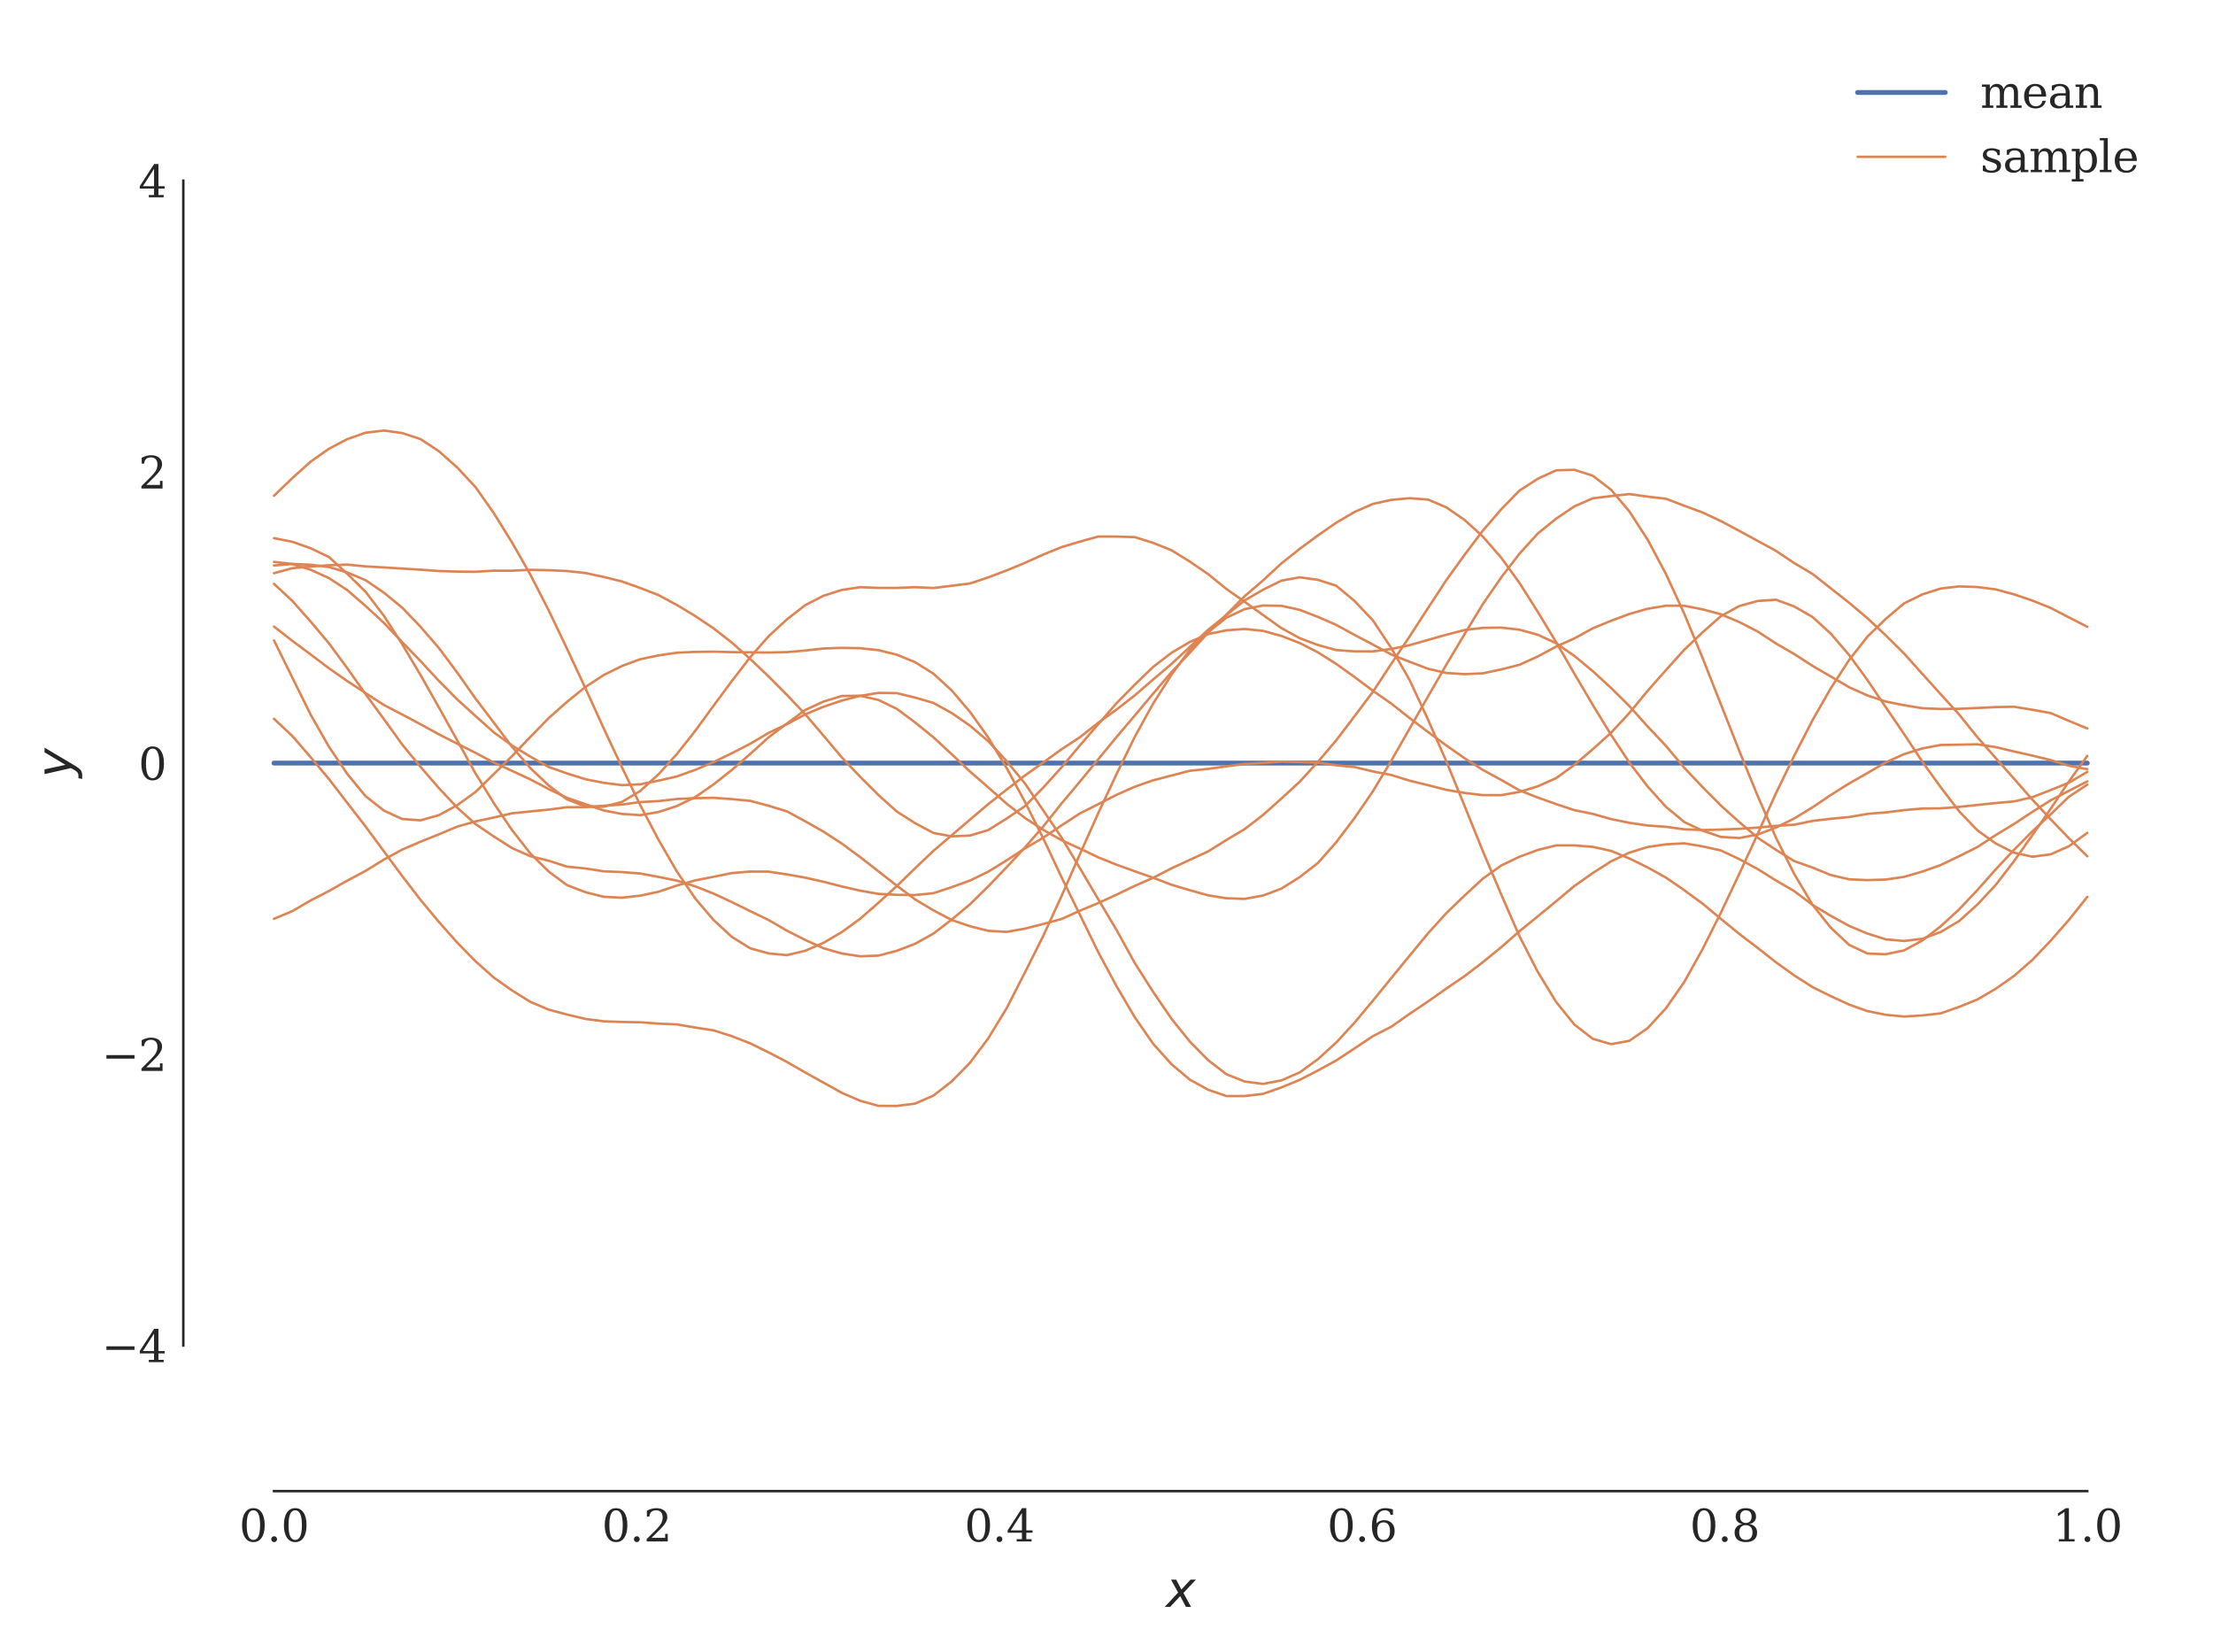 <?xml version="1.0" encoding="utf-8" standalone="no"?>
<!DOCTYPE svg PUBLIC "-//W3C//DTD SVG 1.1//EN"
  "http://www.w3.org/Graphics/SVG/1.1/DTD/svg11.dtd">
<svg xmlns:xlink="http://www.w3.org/1999/xlink" width="454.464pt" height="339.264pt" viewBox="0 0 454.464 339.264" xmlns="http://www.w3.org/2000/svg" version="1.1">
 <defs>
  <style type="text/css">*{stroke-linejoin: round; stroke-linecap: butt}</style>
 </defs>
 <g id="figure_1">
  <g id="patch_1">
   <path d="M 0 339.264 
L 454.464 339.264 
L 454.464 0 
L 0 0 
z
" style="fill: #ffffff"/>
  </g>
  <g id="axes_1">
   <g id="patch_2">
    <path d="M 37.646 306.176 
L 447.264 306.176 
L 447.264 7.2 
L 37.646 7.2 
z
" style="fill: #ffffff"/>
   </g>
   <g id="matplotlib.axis_1">
    <g id="xtick_1">
     <g id="line2d_1"/>
     <g id="text_1">
      <!-- 0.0 -->
      <g style="fill: #262626" transform="translate(49.109 316.514) scale(0.09 -0.09)">
       <defs>
        <path id="DejaVuSerif-30" d="M 2034 219 
Q 2513 219 2750 744 
Q 2988 1269 2988 2328 
Q 2988 3391 2750 3916 
Q 2513 4441 2034 4441 
Q 1556 4441 1318 3916 
Q 1081 3391 1081 2328 
Q 1081 1269 1318 744 
Q 1556 219 2034 219 
z
M 2034 -91 
Q 1275 -91 848 546 
Q 422 1184 422 2328 
Q 422 3475 848 4112 
Q 1275 4750 2034 4750 
Q 2797 4750 3222 4112 
Q 3647 3475 3647 2328 
Q 3647 1184 3222 546 
Q 2797 -91 2034 -91 
z
" transform="scale(0.016)"/>
        <path id="DejaVuSerif-2e" d="M 603 325 
Q 603 500 722 622 
Q 841 744 1019 744 
Q 1191 744 1312 622 
Q 1434 500 1434 325 
Q 1434 153 1312 31 
Q 1191 -91 1019 -91 
Q 841 -91 722 29 
Q 603 150 603 325 
z
" transform="scale(0.016)"/>
       </defs>
       <use xlink:href="#DejaVuSerif-30"/>
       <use xlink:href="#DejaVuSerif-2e" x="63.623"/>
       <use xlink:href="#DejaVuSerif-30" x="95.41"/>
      </g>
     </g>
    </g>
    <g id="xtick_2">
     <g id="line2d_2"/>
     <g id="text_2">
      <!-- 0.2 -->
      <g style="fill: #262626" transform="translate(123.585 316.514) scale(0.09 -0.09)">
       <defs>
        <path id="DejaVuSerif-32" d="M 819 3553 
L 469 3553 
L 469 4384 
Q 803 4563 1142 4656 
Q 1481 4750 1806 4750 
Q 2534 4750 2956 4397 
Q 3378 4044 3378 3438 
Q 3378 2753 2422 1800 
Q 2347 1728 2309 1691 
L 1131 513 
L 3078 513 
L 3078 1088 
L 3444 1088 
L 3444 0 
L 434 0 
L 434 341 
L 1850 1753 
Q 2319 2222 2519 2614 
Q 2719 3006 2719 3438 
Q 2719 3909 2473 4175 
Q 2228 4441 1797 4441 
Q 1350 4441 1106 4219 
Q 863 3997 819 3553 
z
" transform="scale(0.016)"/>
       </defs>
       <use xlink:href="#DejaVuSerif-30"/>
       <use xlink:href="#DejaVuSerif-2e" x="63.623"/>
       <use xlink:href="#DejaVuSerif-32" x="95.41"/>
      </g>
     </g>
    </g>
    <g id="xtick_3">
     <g id="line2d_3"/>
     <g id="text_3">
      <!-- 0.4 -->
      <g style="fill: #262626" transform="translate(198.061 316.514) scale(0.09 -0.09)">
       <defs>
        <path id="DejaVuSerif-34" d="M 2234 1581 
L 2234 4063 
L 641 1581 
L 2234 1581 
z
M 3609 0 
L 1484 0 
L 1484 331 
L 2234 331 
L 2234 1247 
L 197 1247 
L 197 1588 
L 2241 4750 
L 2859 4750 
L 2859 1581 
L 3750 1581 
L 3750 1247 
L 2859 1247 
L 2859 331 
L 3609 331 
L 3609 0 
z
" transform="scale(0.016)"/>
       </defs>
       <use xlink:href="#DejaVuSerif-30"/>
       <use xlink:href="#DejaVuSerif-2e" x="63.623"/>
       <use xlink:href="#DejaVuSerif-34" x="95.41"/>
      </g>
     </g>
    </g>
    <g id="xtick_4">
     <g id="line2d_4"/>
     <g id="text_4">
      <!-- 0.6 -->
      <g style="fill: #262626" transform="translate(272.537 316.514) scale(0.09 -0.09)">
       <defs>
        <path id="DejaVuSerif-36" d="M 2094 219 
Q 2534 219 2771 542 
Q 3009 866 3009 1472 
Q 3009 2078 2771 2401 
Q 2534 2725 2094 2725 
Q 1647 2725 1412 2412 
Q 1178 2100 1178 1509 
Q 1178 888 1415 553 
Q 1653 219 2094 219 
z
M 1075 2569 
Q 1288 2803 1556 2918 
Q 1825 3034 2163 3034 
Q 2859 3034 3264 2615 
Q 3669 2197 3669 1472 
Q 3669 763 3233 336 
Q 2797 -91 2069 -91 
Q 1278 -91 853 498 
Q 428 1088 428 2181 
Q 428 3406 931 4078 
Q 1434 4750 2350 4750 
Q 2597 4750 2869 4703 
Q 3141 4656 3425 4563 
L 3425 3794 
L 3072 3794 
Q 3034 4109 2831 4275 
Q 2628 4441 2284 4441 
Q 1678 4441 1381 3981 
Q 1084 3522 1075 2569 
z
" transform="scale(0.016)"/>
       </defs>
       <use xlink:href="#DejaVuSerif-30"/>
       <use xlink:href="#DejaVuSerif-2e" x="63.623"/>
       <use xlink:href="#DejaVuSerif-36" x="95.41"/>
      </g>
     </g>
    </g>
    <g id="xtick_5">
     <g id="line2d_5"/>
     <g id="text_5">
      <!-- 0.8 -->
      <g style="fill: #262626" transform="translate(347.013 316.514) scale(0.09 -0.09)">
       <defs>
        <path id="DejaVuSerif-38" d="M 2981 1275 
Q 2981 1775 2732 2051 
Q 2484 2328 2034 2328 
Q 1584 2328 1336 2051 
Q 1088 1775 1088 1275 
Q 1088 772 1336 495 
Q 1584 219 2034 219 
Q 2484 219 2732 495 
Q 2981 772 2981 1275 
z
M 2853 3541 
Q 2853 3966 2637 4203 
Q 2422 4441 2034 4441 
Q 1650 4441 1433 4203 
Q 1216 3966 1216 3541 
Q 1216 3113 1433 2875 
Q 1650 2638 2034 2638 
Q 2422 2638 2637 2875 
Q 2853 3113 2853 3541 
z
M 2516 2484 
Q 3047 2413 3344 2092 
Q 3641 1772 3641 1275 
Q 3641 619 3225 264 
Q 2809 -91 2034 -91 
Q 1263 -91 845 264 
Q 428 619 428 1275 
Q 428 1772 725 2092 
Q 1022 2413 1556 2484 
Q 1084 2569 832 2842 
Q 581 3116 581 3541 
Q 581 4103 968 4426 
Q 1356 4750 2034 4750 
Q 2713 4750 3100 4426 
Q 3488 4103 3488 3541 
Q 3488 3116 3236 2842 
Q 2984 2569 2516 2484 
z
" transform="scale(0.016)"/>
       </defs>
       <use xlink:href="#DejaVuSerif-30"/>
       <use xlink:href="#DejaVuSerif-2e" x="63.623"/>
       <use xlink:href="#DejaVuSerif-38" x="95.41"/>
      </g>
     </g>
    </g>
    <g id="xtick_6">
     <g id="line2d_6"/>
     <g id="text_6">
      <!-- 1.0 -->
      <g style="fill: #262626" transform="translate(421.489 316.514) scale(0.09 -0.09)">
       <defs>
        <path id="DejaVuSerif-31" d="M 909 0 
L 909 331 
L 1722 331 
L 1722 4213 
L 781 3603 
L 781 4013 
L 1919 4750 
L 2350 4750 
L 2350 331 
L 3163 331 
L 3163 0 
L 909 0 
z
" transform="scale(0.016)"/>
       </defs>
       <use xlink:href="#DejaVuSerif-31"/>
       <use xlink:href="#DejaVuSerif-2e" x="63.623"/>
       <use xlink:href="#DejaVuSerif-30" x="95.41"/>
      </g>
     </g>
    </g>
    <g id="text_7">
     <!-- $x$ -->
     <g style="fill: #262626" transform="translate(239.455 329.984) scale(0.1 -0.1)">
      <defs>
       <path id="DejaVuSans-Oblique-78" d="M 3841 3500 
L 2234 1784 
L 3219 0 
L 2559 0 
L 1819 1388 
L 531 0 
L -166 0 
L 1556 1844 
L 641 3500 
L 1300 3500 
L 1972 2234 
L 3144 3500 
L 3841 3500 
z
" transform="scale(0.016)"/>
      </defs>
      <use xlink:href="#DejaVuSans-Oblique-78" transform="translate(0 0.312)"/>
     </g>
    </g>
   </g>
   <g id="matplotlib.axis_2">
    <g id="ytick_1">
     <g id="line2d_7"/>
     <g id="text_8">
      <!-- −4 -->
      <g style="fill: #262626" transform="translate(20.878 279.697) scale(0.09 -0.09)">
       <defs>
        <path id="DejaVuSerif-2212" d="M 678 2259 
L 4684 2259 
L 4684 1753 
L 678 1753 
L 678 2259 
z
" transform="scale(0.016)"/>
       </defs>
       <use xlink:href="#DejaVuSerif-2212"/>
       <use xlink:href="#DejaVuSerif-34" x="83.789"/>
      </g>
     </g>
    </g>
    <g id="ytick_2">
     <g id="line2d_8"/>
     <g id="text_9">
      <!-- −2 -->
      <g style="fill: #262626" transform="translate(20.878 219.902) scale(0.09 -0.09)">
       <use xlink:href="#DejaVuSerif-2212"/>
       <use xlink:href="#DejaVuSerif-32" x="83.789"/>
      </g>
     </g>
    </g>
    <g id="ytick_3">
     <g id="line2d_9"/>
     <g id="text_10">
      <!-- 0 -->
      <g style="fill: #262626" transform="translate(28.42 160.107) scale(0.09 -0.09)">
       <use xlink:href="#DejaVuSerif-30"/>
      </g>
     </g>
    </g>
    <g id="ytick_4">
     <g id="line2d_10"/>
     <g id="text_11">
      <!-- 2 -->
      <g style="fill: #262626" transform="translate(28.42 100.312) scale(0.09 -0.09)">
       <use xlink:href="#DejaVuSerif-32"/>
      </g>
     </g>
    </g>
    <g id="ytick_5">
     <g id="line2d_11"/>
     <g id="text_12">
      <!-- 4 -->
      <g style="fill: #262626" transform="translate(28.42 40.517) scale(0.09 -0.09)">
       <use xlink:href="#DejaVuSerif-34"/>
      </g>
     </g>
    </g>
    <g id="text_13">
     <!-- $y$ -->
     <g style="fill: #262626" transform="translate(14.778 159.688) rotate(-90) scale(0.1 -0.1)">
      <defs>
       <path id="DejaVuSans-Oblique-79" d="M 1588 -325 
Q 1188 -997 936 -1164 
Q 684 -1331 294 -1331 
L -159 -1331 
L -63 -850 
L 269 -850 
Q 509 -850 678 -719 
Q 847 -588 1056 -206 
L 1234 128 
L 459 3500 
L 1069 3500 
L 1650 819 
L 3256 3500 
L 3859 3500 
L 1588 -325 
z
" transform="scale(0.016)"/>
      </defs>
      <use xlink:href="#DejaVuSans-Oblique-79" transform="translate(0 0.312)"/>
     </g>
    </g>
   </g>
   <g id="line2d_12">
    <path d="M 56.265 156.688 
L 60.027 156.688 
L 63.788 156.688 
L 67.549 156.688 
L 71.311 156.688 
L 75.072 156.688 
L 78.834 156.688 
L 82.595 156.688 
L 86.356 156.688 
L 90.118 156.688 
L 93.879 156.688 
L 97.641 156.688 
L 101.402 156.688 
L 105.163 156.688 
L 108.925 156.688 
L 112.686 156.688 
L 116.448 156.688 
L 120.209 156.688 
L 123.971 156.688 
L 127.732 156.688 
L 131.493 156.688 
L 135.255 156.688 
L 139.016 156.688 
L 142.778 156.688 
L 146.539 156.688 
L 150.3 156.688 
L 154.062 156.688 
L 157.823 156.688 
L 161.585 156.688 
L 165.346 156.688 
L 169.107 156.688 
L 172.869 156.688 
L 176.63 156.688 
L 180.392 156.688 
L 184.153 156.688 
L 187.915 156.688 
L 191.676 156.688 
L 195.437 156.688 
L 199.199 156.688 
L 202.96 156.688 
L 206.722 156.688 
L 210.483 156.688 
L 214.244 156.688 
L 218.006 156.688 
L 221.767 156.688 
L 225.529 156.688 
L 229.29 156.688 
L 233.052 156.688 
L 236.813 156.688 
L 240.574 156.688 
L 244.336 156.688 
L 248.097 156.688 
L 251.859 156.688 
L 255.62 156.688 
L 259.381 156.688 
L 263.143 156.688 
L 266.904 156.688 
L 270.666 156.688 
L 274.427 156.688 
L 278.188 156.688 
L 281.95 156.688 
L 285.711 156.688 
L 289.473 156.688 
L 293.234 156.688 
L 296.996 156.688 
L 300.757 156.688 
L 304.518 156.688 
L 308.28 156.688 
L 312.041 156.688 
L 315.803 156.688 
L 319.564 156.688 
L 323.325 156.688 
L 327.087 156.688 
L 330.848 156.688 
L 334.61 156.688 
L 338.371 156.688 
L 342.132 156.688 
L 345.894 156.688 
L 349.655 156.688 
L 353.417 156.688 
L 357.178 156.688 
L 360.94 156.688 
L 364.701 156.688 
L 368.462 156.688 
L 372.224 156.688 
L 375.985 156.688 
L 379.747 156.688 
L 383.508 156.688 
L 387.269 156.688 
L 391.031 156.688 
L 394.792 156.688 
L 398.554 156.688 
L 402.315 156.688 
L 406.077 156.688 
L 409.838 156.688 
L 413.599 156.688 
L 417.361 156.688 
L 421.122 156.688 
L 424.884 156.688 
L 428.645 156.688 
" clip-path="url(#p2293ed6a25)" style="fill: none; stroke: #4c72b0; stroke-linecap: round"/>
   </g>
   <g id="line2d_13">
    <path d="M 56.265 119.882 
L 60.027 123.378 
L 63.788 127.633 
L 67.549 132.097 
L 71.311 137.198 
L 75.072 142.525 
L 78.834 147.66 
L 82.595 152.87 
L 86.356 157.452 
L 90.118 161.806 
L 93.879 165.823 
L 97.641 169.203 
L 101.402 171.752 
L 105.163 174.148 
L 108.925 175.814 
L 112.686 176.745 
L 116.448 177.956 
L 120.209 178.321 
L 123.971 178.912 
L 127.732 179.068 
L 131.493 179.362 
L 135.255 180.066 
L 139.016 180.823 
L 142.778 182 
L 146.539 183.486 
L 150.3 185.233 
L 154.062 187.092 
L 157.823 188.901 
L 161.585 191.086 
L 165.346 192.999 
L 169.107 194.7 
L 172.869 195.788 
L 176.63 196.359 
L 180.392 196.219 
L 184.153 195.231 
L 187.915 193.794 
L 191.676 191.703 
L 195.437 188.824 
L 199.199 185.675 
L 202.96 181.986 
L 206.722 178.068 
L 210.483 174.006 
L 214.244 169.698 
L 218.006 164.974 
L 221.767 160.495 
L 225.529 155.912 
L 229.29 151.334 
L 233.052 146.907 
L 236.813 142.42 
L 240.574 138.013 
L 244.336 134.029 
L 248.097 129.918 
L 251.859 126.206 
L 255.62 122.394 
L 259.381 119.177 
L 263.143 115.692 
L 266.904 112.699 
L 270.666 109.921 
L 274.427 107.32 
L 278.188 105.114 
L 281.95 103.469 
L 285.711 102.643 
L 289.473 102.3 
L 293.234 102.575 
L 296.996 104.166 
L 300.757 106.757 
L 304.518 110.178 
L 308.28 114.504 
L 312.041 119.704 
L 315.803 125.643 
L 319.564 131.856 
L 323.325 138.35 
L 327.087 144.735 
L 330.848 150.874 
L 334.61 156.587 
L 338.371 161.513 
L 342.132 165.675 
L 345.894 168.798 
L 349.655 170.575 
L 353.417 171.845 
L 357.178 172.073 
L 360.94 171.357 
L 364.701 169.938 
L 368.462 168.061 
L 372.224 165.766 
L 375.985 163.226 
L 379.747 160.865 
L 383.508 158.726 
L 387.269 156.54 
L 391.031 154.844 
L 394.792 153.674 
L 398.554 152.966 
L 402.315 152.906 
L 406.077 152.829 
L 409.838 153.409 
L 413.599 154.297 
L 417.361 155.151 
L 421.122 156.066 
L 424.884 157.225 
L 428.645 157.943 
" clip-path="url(#p2293ed6a25)" style="fill: none; stroke: #dd8452; stroke-width: 0.5; stroke-linecap: round"/>
   </g>
   <g id="line2d_14">
    <path d="M 56.265 115.377 
L 60.027 115.796 
L 63.788 116.992 
L 67.549 118.698 
L 71.311 121.17 
L 75.072 124.435 
L 78.834 127.893 
L 82.595 131.851 
L 86.356 135.74 
L 90.118 139.795 
L 93.879 143.598 
L 97.641 147.013 
L 101.402 150.375 
L 105.163 153.082 
L 108.925 155.379 
L 112.686 157.484 
L 116.448 158.816 
L 120.209 159.998 
L 123.971 160.739 
L 127.732 161.218 
L 131.493 161.039 
L 135.255 160.288 
L 139.016 159.426 
L 142.778 158.075 
L 146.539 156.484 
L 150.3 154.658 
L 154.062 152.72 
L 157.823 150.495 
L 161.585 148.707 
L 165.346 146.694 
L 169.107 145.125 
L 172.869 143.852 
L 176.63 142.881 
L 180.392 142.276 
L 184.153 142.324 
L 187.915 143.237 
L 191.676 144.327 
L 195.437 146.409 
L 199.199 149.009 
L 202.96 152.206 
L 206.722 156.29 
L 210.483 160.871 
L 214.244 166.409 
L 218.006 171.985 
L 221.767 178.26 
L 225.529 184.646 
L 229.29 190.95 
L 233.052 197.766 
L 236.813 203.673 
L 240.574 209.183 
L 244.336 213.857 
L 248.097 217.684 
L 251.859 220.58 
L 255.62 222.073 
L 259.381 222.563 
L 263.143 221.836 
L 266.904 220.205 
L 270.666 217.464 
L 274.427 214.051 
L 278.188 209.958 
L 281.95 205.457 
L 285.711 200.839 
L 289.473 196.24 
L 293.234 191.672 
L 296.996 187.522 
L 300.757 183.894 
L 304.518 180.414 
L 308.28 177.721 
L 312.041 175.918 
L 315.803 174.526 
L 319.564 173.59 
L 323.325 173.591 
L 327.087 173.89 
L 330.848 174.714 
L 334.61 176.278 
L 338.371 178.12 
L 342.132 180.208 
L 345.894 182.806 
L 349.655 185.555 
L 353.417 188.694 
L 357.178 191.765 
L 360.94 194.622 
L 364.701 197.587 
L 368.462 200.284 
L 372.224 202.687 
L 375.985 204.546 
L 379.747 206.279 
L 383.508 207.617 
L 387.269 208.371 
L 391.031 208.732 
L 394.792 208.502 
L 398.554 208.073 
L 402.315 206.75 
L 406.077 205.232 
L 409.838 203.036 
L 413.599 200.391 
L 417.361 197.112 
L 421.122 193.16 
L 424.884 188.875 
L 428.645 184.161 
" clip-path="url(#p2293ed6a25)" style="fill: none; stroke: #dd8452; stroke-width: 0.5; stroke-linecap: round"/>
   </g>
   <g id="line2d_15">
    <path d="M 56.265 128.656 
L 60.027 131.58 
L 63.788 134.381 
L 67.549 137.218 
L 71.311 139.848 
L 75.072 142.312 
L 78.834 144.749 
L 82.595 146.717 
L 86.356 148.71 
L 90.118 150.774 
L 93.879 152.694 
L 97.641 154.58 
L 101.402 156.578 
L 105.163 158.288 
L 108.925 160.041 
L 112.686 162.024 
L 116.448 163.825 
L 120.209 165.119 
L 123.971 166.412 
L 127.732 167.128 
L 131.493 167.381 
L 135.255 166.728 
L 139.016 165.496 
L 142.778 163.67 
L 146.539 161.068 
L 150.3 158.081 
L 154.062 154.816 
L 157.823 151.416 
L 161.585 148.574 
L 165.346 145.793 
L 169.107 144.059 
L 172.869 142.911 
L 176.63 142.863 
L 180.392 143.72 
L 184.153 145.537 
L 187.915 148.339 
L 191.676 151.378 
L 195.437 154.864 
L 199.199 158.417 
L 202.96 161.691 
L 206.722 165.026 
L 210.483 167.954 
L 214.244 170.398 
L 218.006 172.524 
L 221.767 174.242 
L 225.529 176.037 
L 229.29 177.549 
L 233.052 178.912 
L 236.813 180.235 
L 240.574 181.667 
L 244.336 182.797 
L 248.097 183.843 
L 251.859 184.448 
L 255.62 184.571 
L 259.381 183.881 
L 263.143 182.467 
L 266.904 180.1 
L 270.666 177.184 
L 274.427 172.911 
L 278.188 167.938 
L 281.95 162.459 
L 285.711 156.208 
L 289.473 149.605 
L 293.234 143.05 
L 296.996 136.525 
L 300.757 130.214 
L 304.518 124.032 
L 308.28 118.577 
L 312.041 113.692 
L 315.803 109.55 
L 319.564 106.503 
L 323.325 103.968 
L 327.087 102.318 
L 330.848 101.864 
L 334.61 101.45 
L 338.371 101.977 
L 342.132 102.416 
L 345.894 103.855 
L 349.655 105.232 
L 353.417 107.002 
L 357.178 109.008 
L 360.94 111.056 
L 364.701 113.105 
L 368.462 115.622 
L 372.224 117.853 
L 375.985 120.816 
L 379.747 123.775 
L 383.508 126.95 
L 387.269 130.473 
L 391.031 134.201 
L 394.792 138.391 
L 398.554 142.563 
L 402.315 146.698 
L 406.077 151.366 
L 409.838 155.65 
L 413.599 159.896 
L 417.361 164.188 
L 421.122 168.23 
L 424.884 172.132 
L 428.645 175.816 
" clip-path="url(#p2293ed6a25)" style="fill: none; stroke: #dd8452; stroke-width: 0.5; stroke-linecap: round"/>
   </g>
   <g id="line2d_16">
    <path d="M 56.265 131.506 
L 60.027 139.115 
L 63.788 146.739 
L 67.549 153.335 
L 71.311 158.914 
L 75.072 163.479 
L 78.834 166.437 
L 82.595 168.167 
L 86.356 168.445 
L 90.118 167.38 
L 93.879 165.339 
L 97.641 162.618 
L 101.402 158.956 
L 105.163 155.238 
L 108.925 151.302 
L 112.686 147.439 
L 116.448 144.11 
L 120.209 141.072 
L 123.971 138.612 
L 127.732 136.743 
L 131.493 135.358 
L 135.255 134.569 
L 139.016 134.02 
L 142.778 133.855 
L 146.539 133.811 
L 150.3 133.905 
L 154.062 133.948 
L 157.823 133.989 
L 161.585 133.906 
L 165.346 133.578 
L 169.107 133.163 
L 172.869 133.028 
L 176.63 133.101 
L 180.392 133.499 
L 184.153 134.425 
L 187.915 135.962 
L 191.676 138.319 
L 195.437 141.767 
L 199.199 146.178 
L 202.96 151.46 
L 206.722 157.695 
L 210.483 164.656 
L 214.244 172.154 
L 218.006 180.147 
L 221.767 187.82 
L 225.529 195.486 
L 229.29 202.505 
L 233.052 208.9 
L 236.813 214.327 
L 240.574 218.516 
L 244.336 221.688 
L 248.097 223.753 
L 251.859 225.059 
L 255.62 225.05 
L 259.381 224.606 
L 263.143 223.29 
L 266.904 221.734 
L 270.666 219.797 
L 274.427 217.733 
L 278.188 215.255 
L 281.95 212.746 
L 285.711 210.823 
L 289.473 208.175 
L 293.234 205.653 
L 296.996 202.999 
L 300.757 200.432 
L 304.518 197.569 
L 308.28 194.501 
L 312.041 191.207 
L 315.803 188.158 
L 319.564 185.063 
L 323.325 181.916 
L 327.087 179.263 
L 330.848 176.865 
L 334.61 175.077 
L 338.371 173.914 
L 342.132 173.37 
L 345.894 173.166 
L 349.655 173.792 
L 353.417 174.632 
L 357.178 176.409 
L 360.94 178.432 
L 364.701 180.785 
L 368.462 182.979 
L 372.224 185.808 
L 375.985 188.06 
L 379.747 190.127 
L 383.508 191.695 
L 387.269 192.882 
L 391.031 193.216 
L 394.792 192.761 
L 398.554 191.36 
L 402.315 189.13 
L 406.077 185.737 
L 409.838 181.71 
L 413.599 176.816 
L 417.361 171.484 
L 421.122 166.077 
L 424.884 160.448 
L 428.645 155.212 
" clip-path="url(#p2293ed6a25)" style="fill: none; stroke: #dd8452; stroke-width: 0.5; stroke-linecap: round"/>
   </g>
   <g id="line2d_17">
    <path d="M 56.265 117.695 
L 60.027 116.67 
L 63.788 116.33 
L 67.549 116.061 
L 71.311 115.933 
L 75.072 116.299 
L 78.834 116.509 
L 82.595 116.748 
L 86.356 116.973 
L 90.118 117.249 
L 93.879 117.367 
L 97.641 117.403 
L 101.402 117.18 
L 105.163 117.185 
L 108.925 117.004 
L 112.686 117.086 
L 116.448 117.253 
L 120.209 117.659 
L 123.971 118.467 
L 127.732 119.396 
L 131.493 120.737 
L 135.255 122.207 
L 139.016 124.233 
L 142.778 126.499 
L 146.539 129.017 
L 150.3 131.957 
L 154.062 135.311 
L 157.823 138.885 
L 161.585 142.665 
L 165.346 146.648 
L 169.107 151.04 
L 172.869 155.527 
L 176.63 159.487 
L 180.392 163.238 
L 184.153 166.627 
L 187.915 169.016 
L 191.676 171.032 
L 195.437 171.733 
L 199.199 171.561 
L 202.96 170.44 
L 206.722 168.075 
L 210.483 165.532 
L 214.244 161.719 
L 218.006 157.551 
L 221.767 153.054 
L 225.529 148.714 
L 229.29 144.387 
L 233.052 140.564 
L 236.813 136.938 
L 240.574 134.043 
L 244.336 131.819 
L 248.097 130.198 
L 251.859 129.426 
L 255.62 129.15 
L 259.381 129.537 
L 263.143 130.577 
L 266.904 132.03 
L 270.666 133.959 
L 274.427 136.34 
L 278.188 139.033 
L 281.95 141.84 
L 285.711 144.472 
L 289.473 147.437 
L 293.234 150.283 
L 296.996 153.053 
L 300.757 155.689 
L 304.518 158.083 
L 308.28 160.143 
L 312.041 162.289 
L 315.803 163.763 
L 319.564 165.106 
L 323.325 166.358 
L 327.087 167.118 
L 330.848 168.179 
L 334.61 168.951 
L 338.371 169.507 
L 342.132 169.771 
L 345.894 170.287 
L 349.655 170.436 
L 353.417 170.341 
L 357.178 170.189 
L 360.94 169.928 
L 364.701 169.584 
L 368.462 169.337 
L 372.224 168.561 
L 375.985 168.122 
L 379.747 167.764 
L 383.508 167.118 
L 387.269 166.81 
L 391.031 166.345 
L 394.792 166.019 
L 398.554 165.981 
L 402.315 165.688 
L 406.077 165.286 
L 409.838 164.891 
L 413.599 164.561 
L 417.361 163.692 
L 421.122 162.225 
L 424.884 160.714 
L 428.645 158.489 
" clip-path="url(#p2293ed6a25)" style="fill: none; stroke: #dd8452; stroke-width: 0.5; stroke-linecap: round"/>
   </g>
   <g id="line2d_18">
    <path d="M 56.265 147.594 
L 60.027 151.118 
L 63.788 155.474 
L 67.549 159.961 
L 71.311 164.857 
L 75.072 169.704 
L 78.834 174.81 
L 82.595 179.883 
L 86.356 184.776 
L 90.118 189.294 
L 93.879 193.533 
L 97.641 197.374 
L 101.402 200.725 
L 105.163 203.382 
L 108.925 205.723 
L 112.686 207.318 
L 116.448 208.319 
L 120.209 209.221 
L 123.971 209.709 
L 127.732 209.847 
L 131.493 209.907 
L 135.255 210.194 
L 139.016 210.345 
L 142.778 210.989 
L 146.539 211.569 
L 150.3 212.764 
L 154.062 214.237 
L 157.823 216.083 
L 161.585 218.047 
L 165.346 220.211 
L 169.107 222.299 
L 172.869 224.389 
L 176.63 226.021 
L 180.392 227.065 
L 184.153 227.089 
L 187.915 226.607 
L 191.676 224.973 
L 195.437 222.055 
L 199.199 218.212 
L 202.96 213.192 
L 206.722 207.025 
L 210.483 199.672 
L 214.244 192.162 
L 218.006 183.978 
L 221.767 175.39 
L 225.529 166.978 
L 229.29 158.957 
L 233.052 151.268 
L 236.813 144.455 
L 240.574 138.54 
L 244.336 133.442 
L 248.097 129.796 
L 251.859 126.841 
L 255.62 125.066 
L 259.381 124.332 
L 263.143 124.399 
L 266.904 125.222 
L 270.666 126.672 
L 274.427 128.321 
L 278.188 130.382 
L 281.95 132.356 
L 285.711 134.387 
L 289.473 135.885 
L 293.234 137.312 
L 296.996 138.176 
L 300.757 138.427 
L 304.518 138.252 
L 308.28 137.46 
L 312.041 136.498 
L 315.803 134.798 
L 319.564 132.767 
L 323.325 131.087 
L 327.087 129.012 
L 330.848 127.471 
L 334.61 126.068 
L 338.371 124.993 
L 342.132 124.372 
L 345.894 124.379 
L 349.655 125.122 
L 353.417 126.137 
L 357.178 127.729 
L 360.94 129.661 
L 364.701 132.117 
L 368.462 134.299 
L 372.224 136.725 
L 375.985 138.921 
L 379.747 141.112 
L 383.508 142.808 
L 387.269 144.054 
L 391.031 144.804 
L 394.792 145.422 
L 398.554 145.579 
L 402.315 145.536 
L 406.077 145.374 
L 409.838 145.189 
L 413.599 145.12 
L 417.361 145.739 
L 421.122 146.412 
L 424.884 148.031 
L 428.645 149.583 
" clip-path="url(#p2293ed6a25)" style="fill: none; stroke: #dd8452; stroke-width: 0.5; stroke-linecap: round"/>
   </g>
   <g id="line2d_19">
    <path d="M 56.265 101.799 
L 60.027 98.172 
L 63.788 94.797 
L 67.549 92.145 
L 71.311 90.168 
L 75.072 88.85 
L 78.834 88.408 
L 82.595 88.917 
L 86.356 90.161 
L 90.118 92.641 
L 93.879 95.979 
L 97.641 100.004 
L 101.402 105.361 
L 105.163 111.415 
L 108.925 118.015 
L 112.686 125.339 
L 116.448 133.219 
L 120.209 141.289 
L 123.971 149.548 
L 127.732 157.565 
L 131.493 165.348 
L 135.255 172.479 
L 139.016 178.976 
L 142.778 184.488 
L 146.539 188.911 
L 150.3 192.381 
L 154.062 194.715 
L 157.823 195.764 
L 161.585 196.123 
L 165.346 195.229 
L 169.107 193.596 
L 172.869 191.392 
L 176.63 188.657 
L 180.392 185.374 
L 184.153 181.945 
L 187.915 178.298 
L 191.676 174.712 
L 195.437 171.506 
L 199.199 168.293 
L 202.96 165.104 
L 206.722 162.131 
L 210.483 159.228 
L 214.244 156.566 
L 218.006 153.844 
L 221.767 151.378 
L 225.529 148.415 
L 229.29 145.7 
L 233.052 142.765 
L 236.813 139.521 
L 240.574 136.33 
L 244.336 132.845 
L 248.097 129.324 
L 251.859 126.302 
L 255.62 123.277 
L 259.381 121.092 
L 263.143 119.227 
L 266.904 118.544 
L 270.666 119.058 
L 274.427 120.283 
L 278.188 123.422 
L 281.95 127.4 
L 285.711 133.06 
L 289.473 139.623 
L 293.234 147.708 
L 296.996 156.281 
L 300.757 165.458 
L 304.518 174.764 
L 308.28 183.635 
L 312.041 192.247 
L 315.803 199.565 
L 319.564 205.736 
L 323.325 210.385 
L 327.087 213.295 
L 330.848 214.403 
L 334.61 213.711 
L 338.371 211.101 
L 342.132 207.014 
L 345.894 201.605 
L 349.655 194.861 
L 353.417 187.381 
L 357.178 179.432 
L 360.94 171.273 
L 364.701 162.904 
L 368.462 155.177 
L 372.224 147.879 
L 375.985 141.295 
L 379.747 135.505 
L 383.508 130.709 
L 387.269 127.066 
L 391.031 123.892 
L 394.792 122.042 
L 398.554 120.844 
L 402.315 120.406 
L 406.077 120.536 
L 409.838 121.019 
L 413.599 122.045 
L 417.361 123.315 
L 421.122 124.822 
L 424.884 126.773 
L 428.645 128.702 
" clip-path="url(#p2293ed6a25)" style="fill: none; stroke: #dd8452; stroke-width: 0.5; stroke-linecap: round"/>
   </g>
   <g id="line2d_20">
    <path d="M 56.265 116.119 
L 60.027 115.795 
L 63.788 115.961 
L 67.549 116.432 
L 71.311 117.541 
L 75.072 119.129 
L 78.834 121.692 
L 82.595 124.77 
L 86.356 128.696 
L 90.118 133.043 
L 93.879 138.076 
L 97.641 143.425 
L 101.402 148.374 
L 105.163 153.361 
L 108.925 157.736 
L 112.686 161.286 
L 116.448 164.141 
L 120.209 165.586 
L 123.971 165.648 
L 127.732 164.66 
L 131.493 162.402 
L 135.255 158.96 
L 139.016 154.816 
L 142.778 150.06 
L 146.539 144.902 
L 150.3 139.835 
L 154.062 134.949 
L 157.823 130.664 
L 161.585 127.196 
L 165.346 124.266 
L 169.107 122.335 
L 172.869 121.137 
L 176.63 120.568 
L 180.392 120.711 
L 184.153 120.722 
L 187.915 120.567 
L 191.676 120.737 
L 195.437 120.279 
L 199.199 119.807 
L 202.96 118.55 
L 206.722 117.131 
L 210.483 115.57 
L 214.244 113.872 
L 218.006 112.343 
L 221.767 111.211 
L 225.529 110.17 
L 229.29 110.178 
L 233.052 110.296 
L 236.813 111.473 
L 240.574 112.982 
L 244.336 115.305 
L 248.097 117.884 
L 251.859 120.939 
L 255.62 123.59 
L 259.381 126.29 
L 263.143 128.964 
L 266.904 131.044 
L 270.666 132.44 
L 274.427 133.491 
L 278.188 133.751 
L 281.95 133.758 
L 285.711 133.25 
L 289.473 132.481 
L 293.234 131.402 
L 296.996 130.342 
L 300.757 129.367 
L 304.518 128.92 
L 308.28 128.869 
L 312.041 129.301 
L 315.803 130.334 
L 319.564 132.071 
L 323.325 134.698 
L 327.087 137.809 
L 330.848 141.255 
L 334.61 144.989 
L 338.371 149.179 
L 342.132 153.175 
L 345.894 157.665 
L 349.655 161.632 
L 353.417 165.418 
L 357.178 168.803 
L 360.94 172.005 
L 364.701 174.495 
L 368.462 176.806 
L 372.224 178.144 
L 375.985 179.682 
L 379.747 180.556 
L 383.508 180.718 
L 387.269 180.599 
L 391.031 180.049 
L 394.792 178.953 
L 398.554 177.614 
L 402.315 175.812 
L 406.077 173.926 
L 409.838 171.477 
L 413.599 169.185 
L 417.361 166.708 
L 421.122 164.338 
L 424.884 162.379 
L 428.645 160.443 
" clip-path="url(#p2293ed6a25)" style="fill: none; stroke: #dd8452; stroke-width: 0.5; stroke-linecap: round"/>
   </g>
   <g id="line2d_21">
    <path d="M 56.265 110.504 
L 60.027 111.245 
L 63.788 112.581 
L 67.549 114.368 
L 71.311 117.818 
L 75.072 121.519 
L 78.834 126.436 
L 82.595 132.283 
L 86.356 138.599 
L 90.118 145.237 
L 93.879 151.997 
L 97.641 158.787 
L 101.402 164.905 
L 105.163 170.465 
L 108.925 175.262 
L 112.686 178.968 
L 116.448 181.757 
L 120.209 183.19 
L 123.971 184.142 
L 127.732 184.329 
L 131.493 183.907 
L 135.255 183.101 
L 139.016 181.83 
L 142.778 180.776 
L 146.539 180.03 
L 150.3 179.269 
L 154.062 178.961 
L 157.823 178.975 
L 161.585 179.543 
L 165.346 180.211 
L 169.107 181.05 
L 172.869 182.025 
L 176.63 182.877 
L 180.392 183.541 
L 184.153 183.74 
L 187.915 183.786 
L 191.676 183.404 
L 195.437 182.168 
L 199.199 180.806 
L 202.96 178.973 
L 206.722 176.658 
L 210.483 174.216 
L 214.244 172.009 
L 218.006 169.473 
L 221.767 167.025 
L 225.529 165.122 
L 229.29 163.2 
L 233.052 161.539 
L 236.813 160.223 
L 240.574 159.244 
L 244.336 158.269 
L 248.097 157.878 
L 251.859 157.357 
L 255.62 156.864 
L 259.381 156.658 
L 263.143 156.387 
L 266.904 156.483 
L 270.666 156.608 
L 274.427 157.14 
L 278.188 157.503 
L 281.95 158.405 
L 285.711 159.125 
L 289.473 160.302 
L 293.234 161.216 
L 296.996 162.178 
L 300.757 162.821 
L 304.518 163.262 
L 308.28 163.275 
L 312.041 162.608 
L 315.803 161.449 
L 319.564 159.781 
L 323.325 157.049 
L 327.087 153.841 
L 330.848 150.46 
L 334.61 146.394 
L 338.371 141.833 
L 342.132 137.586 
L 345.894 133.402 
L 349.655 129.818 
L 353.417 126.508 
L 357.178 124.443 
L 360.94 123.398 
L 364.701 123.145 
L 368.462 124.528 
L 372.224 126.692 
L 375.985 130.133 
L 379.747 134.511 
L 383.508 139.659 
L 387.269 145.22 
L 391.031 150.744 
L 394.792 156.443 
L 398.554 161.654 
L 402.315 166.566 
L 406.077 170.495 
L 409.838 173.192 
L 413.599 175.092 
L 417.361 175.913 
L 421.122 175.425 
L 424.884 173.755 
L 428.645 171.011 
" clip-path="url(#p2293ed6a25)" style="fill: none; stroke: #dd8452; stroke-width: 0.5; stroke-linecap: round"/>
   </g>
   <g id="line2d_22">
    <path d="M 56.265 188.657 
L 60.027 187.089 
L 63.788 184.895 
L 67.549 182.956 
L 71.311 180.825 
L 75.072 178.822 
L 78.834 176.506 
L 82.595 174.451 
L 86.356 172.83 
L 90.118 171.32 
L 93.879 169.738 
L 97.641 168.665 
L 101.402 167.867 
L 105.163 166.999 
L 108.925 166.614 
L 112.686 166.237 
L 116.448 165.748 
L 120.209 165.733 
L 123.971 165.449 
L 127.732 165.201 
L 131.493 164.692 
L 135.255 164.489 
L 139.016 164.061 
L 142.778 163.897 
L 146.539 163.813 
L 150.3 164.089 
L 154.062 164.441 
L 157.823 165.448 
L 161.585 166.59 
L 165.346 168.633 
L 169.107 170.757 
L 172.869 173.214 
L 176.63 175.984 
L 180.392 178.911 
L 184.153 181.848 
L 187.915 184.669 
L 191.676 186.921 
L 195.437 188.903 
L 199.199 190.185 
L 202.96 191.132 
L 206.722 191.346 
L 210.483 190.683 
L 214.244 189.723 
L 218.006 188.7 
L 221.767 187.002 
L 225.529 185.436 
L 229.29 183.703 
L 233.052 181.895 
L 236.813 180.236 
L 240.574 178.303 
L 244.336 176.557 
L 248.097 174.825 
L 251.859 172.479 
L 255.62 170.231 
L 259.381 167.342 
L 263.143 163.976 
L 266.904 160.515 
L 270.666 156.408 
L 274.427 151.98 
L 278.188 147.034 
L 281.95 142.024 
L 285.711 136.307 
L 289.473 130.691 
L 293.234 124.895 
L 296.996 119.149 
L 300.757 113.93 
L 304.518 108.95 
L 308.28 104.587 
L 312.041 100.732 
L 315.803 98.305 
L 319.564 96.569 
L 323.325 96.471 
L 327.087 97.673 
L 330.848 100.57 
L 334.61 105.014 
L 338.371 110.838 
L 342.132 117.885 
L 345.894 126.052 
L 349.655 135.136 
L 353.417 144.658 
L 357.178 154.176 
L 360.94 163.394 
L 364.701 171.99 
L 368.462 179.452 
L 372.224 185.784 
L 375.985 190.513 
L 379.747 194.02 
L 383.508 195.793 
L 387.269 195.936 
L 391.031 195.143 
L 394.792 193.096 
L 398.554 190.191 
L 402.315 186.741 
L 406.077 182.756 
L 409.838 178.522 
L 413.599 174.505 
L 417.361 170.709 
L 421.122 167.202 
L 424.884 163.585 
L 428.645 161.105 
" clip-path="url(#p2293ed6a25)" style="fill: none; stroke: #dd8452; stroke-width: 0.5; stroke-linecap: round"/>
   </g>
   <g id="patch_3">
    <path d="M 37.646 276.278 
L 37.646 37.098 
" style="fill: none; stroke: #262626; stroke-width: 0.5; stroke-linejoin: miter; stroke-linecap: square"/>
   </g>
   <g id="patch_4">
    <path d="M 56.265 306.176 
L 428.645 306.176 
" style="fill: none; stroke: #262626; stroke-width: 0.5; stroke-linejoin: miter; stroke-linecap: square"/>
   </g>
   <g id="legend_1">
    <g id="line2d_23">
     <path d="M 381.478 18.989 
L 390.478 18.989 
L 399.478 18.989 
" style="fill: none; stroke: #4c72b0; stroke-linecap: round"/>
    </g>
    <g id="text_14">
     <!-- mean -->
     <g style="fill: #262626" transform="translate(406.678 22.139) scale(0.09 -0.09)">
      <defs>
       <path id="DejaVuSerif-6d" d="M 3316 2675 
Q 3481 3041 3739 3227 
Q 3997 3413 4341 3413 
Q 4863 3413 5119 3089 
Q 5375 2766 5375 2113 
L 5375 331 
L 5894 331 
L 5894 0 
L 4300 0 
L 4300 331 
L 4800 331 
L 4800 2047 
Q 4800 2556 4650 2772 
Q 4500 2988 4153 2988 
Q 3769 2988 3567 2697 
Q 3366 2406 3366 1850 
L 3366 331 
L 3866 331 
L 3866 0 
L 2291 0 
L 2291 331 
L 2791 331 
L 2791 2069 
Q 2791 2566 2641 2777 
Q 2491 2988 2144 2988 
Q 1759 2988 1557 2697 
Q 1356 2406 1356 1850 
L 1356 331 
L 1856 331 
L 1856 0 
L 263 0 
L 263 331 
L 781 331 
L 781 2994 
L 231 2994 
L 231 3322 
L 1356 3322 
L 1356 2731 
Q 1516 3063 1762 3238 
Q 2009 3413 2322 3413 
Q 2709 3413 2968 3220 
Q 3228 3028 3316 2675 
z
" transform="scale(0.016)"/>
       <path id="DejaVuSerif-65" d="M 3469 1600 
L 991 1600 
L 991 1575 
Q 991 903 1244 561 
Q 1497 219 1991 219 
Q 2369 219 2611 417 
Q 2853 616 2950 1006 
L 3413 1006 
Q 3275 459 2904 184 
Q 2534 -91 1931 -91 
Q 1203 -91 761 389 
Q 319 869 319 1663 
Q 319 2450 753 2931 
Q 1188 3413 1894 3413 
Q 2647 3413 3050 2948 
Q 3453 2484 3469 1600 
z
M 2791 1931 
Q 2772 2513 2545 2808 
Q 2319 3103 1894 3103 
Q 1497 3103 1269 2806 
Q 1041 2509 991 1931 
L 2791 1931 
z
" transform="scale(0.016)"/>
       <path id="DejaVuSerif-61" d="M 2547 1044 
L 2547 1747 
L 1806 1747 
Q 1378 1747 1168 1562 
Q 959 1378 959 997 
Q 959 650 1171 447 
Q 1384 244 1747 244 
Q 2106 244 2326 466 
Q 2547 688 2547 1044 
z
M 3122 2075 
L 3122 331 
L 3634 331 
L 3634 0 
L 2547 0 
L 2547 359 
Q 2356 128 2106 18 
Q 1856 -91 1522 -91 
Q 969 -91 644 203 
Q 319 497 319 997 
Q 319 1513 691 1797 
Q 1063 2081 1741 2081 
L 2547 2081 
L 2547 2309 
Q 2547 2688 2317 2895 
Q 2088 3103 1672 3103 
Q 1328 3103 1125 2947 
Q 922 2791 872 2484 
L 575 2484 
L 575 3156 
Q 875 3284 1158 3348 
Q 1441 3413 1709 3413 
Q 2400 3413 2761 3070 
Q 3122 2728 3122 2075 
z
" transform="scale(0.016)"/>
       <path id="DejaVuSerif-6e" d="M 263 0 
L 263 331 
L 781 331 
L 781 2988 
L 231 2988 
L 231 3322 
L 1356 3322 
L 1356 2731 
Q 1516 3069 1770 3241 
Q 2025 3413 2363 3413 
Q 2913 3413 3172 3097 
Q 3431 2781 3431 2113 
L 3431 331 
L 3944 331 
L 3944 0 
L 2356 0 
L 2356 331 
L 2853 331 
L 2853 1931 
Q 2853 2541 2703 2767 
Q 2553 2994 2175 2994 
Q 1775 2994 1565 2701 
Q 1356 2409 1356 1850 
L 1356 331 
L 1856 331 
L 1856 0 
L 263 0 
z
" transform="scale(0.016)"/>
      </defs>
      <use xlink:href="#DejaVuSerif-6d"/>
      <use xlink:href="#DejaVuSerif-65" x="94.824"/>
      <use xlink:href="#DejaVuSerif-61" x="154.004"/>
      <use xlink:href="#DejaVuSerif-6e" x="213.623"/>
     </g>
    </g>
    <g id="line2d_24">
     <path d="M 381.478 32.199 
L 390.478 32.199 
L 399.478 32.199 
" style="fill: none; stroke: #dd8452; stroke-width: 0.5; stroke-linecap: round"/>
    </g>
    <g id="text_15">
     <!-- sample -->
     <g style="fill: #262626" transform="translate(406.678 35.349) scale(0.09 -0.09)">
      <defs>
       <path id="DejaVuSerif-73" d="M 359 184 
L 359 959 
L 691 959 
Q 703 588 923 403 
Q 1144 219 1575 219 
Q 1963 219 2166 364 
Q 2369 509 2369 788 
Q 2369 1006 2220 1140 
Q 2072 1275 1594 1428 
L 1178 1569 
Q 750 1706 558 1912 
Q 366 2119 366 2438 
Q 366 2894 700 3153 
Q 1034 3413 1625 3413 
Q 1888 3413 2178 3344 
Q 2469 3275 2778 3144 
L 2778 2419 
L 2447 2419 
Q 2434 2741 2221 2922 
Q 2009 3103 1644 3103 
Q 1281 3103 1095 2975 
Q 909 2847 909 2591 
Q 909 2381 1050 2254 
Q 1191 2128 1613 1997 
L 2069 1856 
Q 2541 1709 2748 1489 
Q 2956 1269 2956 922 
Q 2956 450 2595 179 
Q 2234 -91 1600 -91 
Q 1278 -91 972 -22 
Q 666 47 359 184 
z
" transform="scale(0.016)"/>
       <path id="DejaVuSerif-70" d="M 1313 1825 
L 1313 1497 
Q 1313 897 1542 583 
Q 1772 269 2209 269 
Q 2650 269 2876 622 
Q 3103 975 3103 1663 
Q 3103 2353 2876 2703 
Q 2650 3053 2209 3053 
Q 1772 3053 1542 2737 
Q 1313 2422 1313 1825 
z
M 738 2988 
L 184 2988 
L 184 3322 
L 1313 3322 
L 1313 2803 
Q 1481 3116 1742 3264 
Q 2003 3413 2388 3413 
Q 3000 3413 3387 2928 
Q 3775 2444 3775 1663 
Q 3775 881 3387 395 
Q 3000 -91 2388 -91 
Q 2003 -91 1742 57 
Q 1481 206 1313 519 
L 1313 -997 
L 1856 -997 
L 1856 -1331 
L 184 -1331 
L 184 -997 
L 738 -997 
L 738 2988 
z
" transform="scale(0.016)"/>
       <path id="DejaVuSerif-6c" d="M 1313 331 
L 1856 331 
L 1856 0 
L 184 0 
L 184 331 
L 738 331 
L 738 4531 
L 184 4531 
L 184 4863 
L 1313 4863 
L 1313 331 
z
" transform="scale(0.016)"/>
      </defs>
      <use xlink:href="#DejaVuSerif-73"/>
      <use xlink:href="#DejaVuSerif-61" x="51.318"/>
      <use xlink:href="#DejaVuSerif-6d" x="110.938"/>
      <use xlink:href="#DejaVuSerif-70" x="205.762"/>
      <use xlink:href="#DejaVuSerif-6c" x="269.775"/>
      <use xlink:href="#DejaVuSerif-65" x="301.758"/>
     </g>
    </g>
   </g>
  </g>
 </g>
 <defs>
  <clipPath id="p2293ed6a25">
   <rect x="37.646" y="7.2" width="409.618" height="298.976"/>
  </clipPath>
 </defs>
</svg>